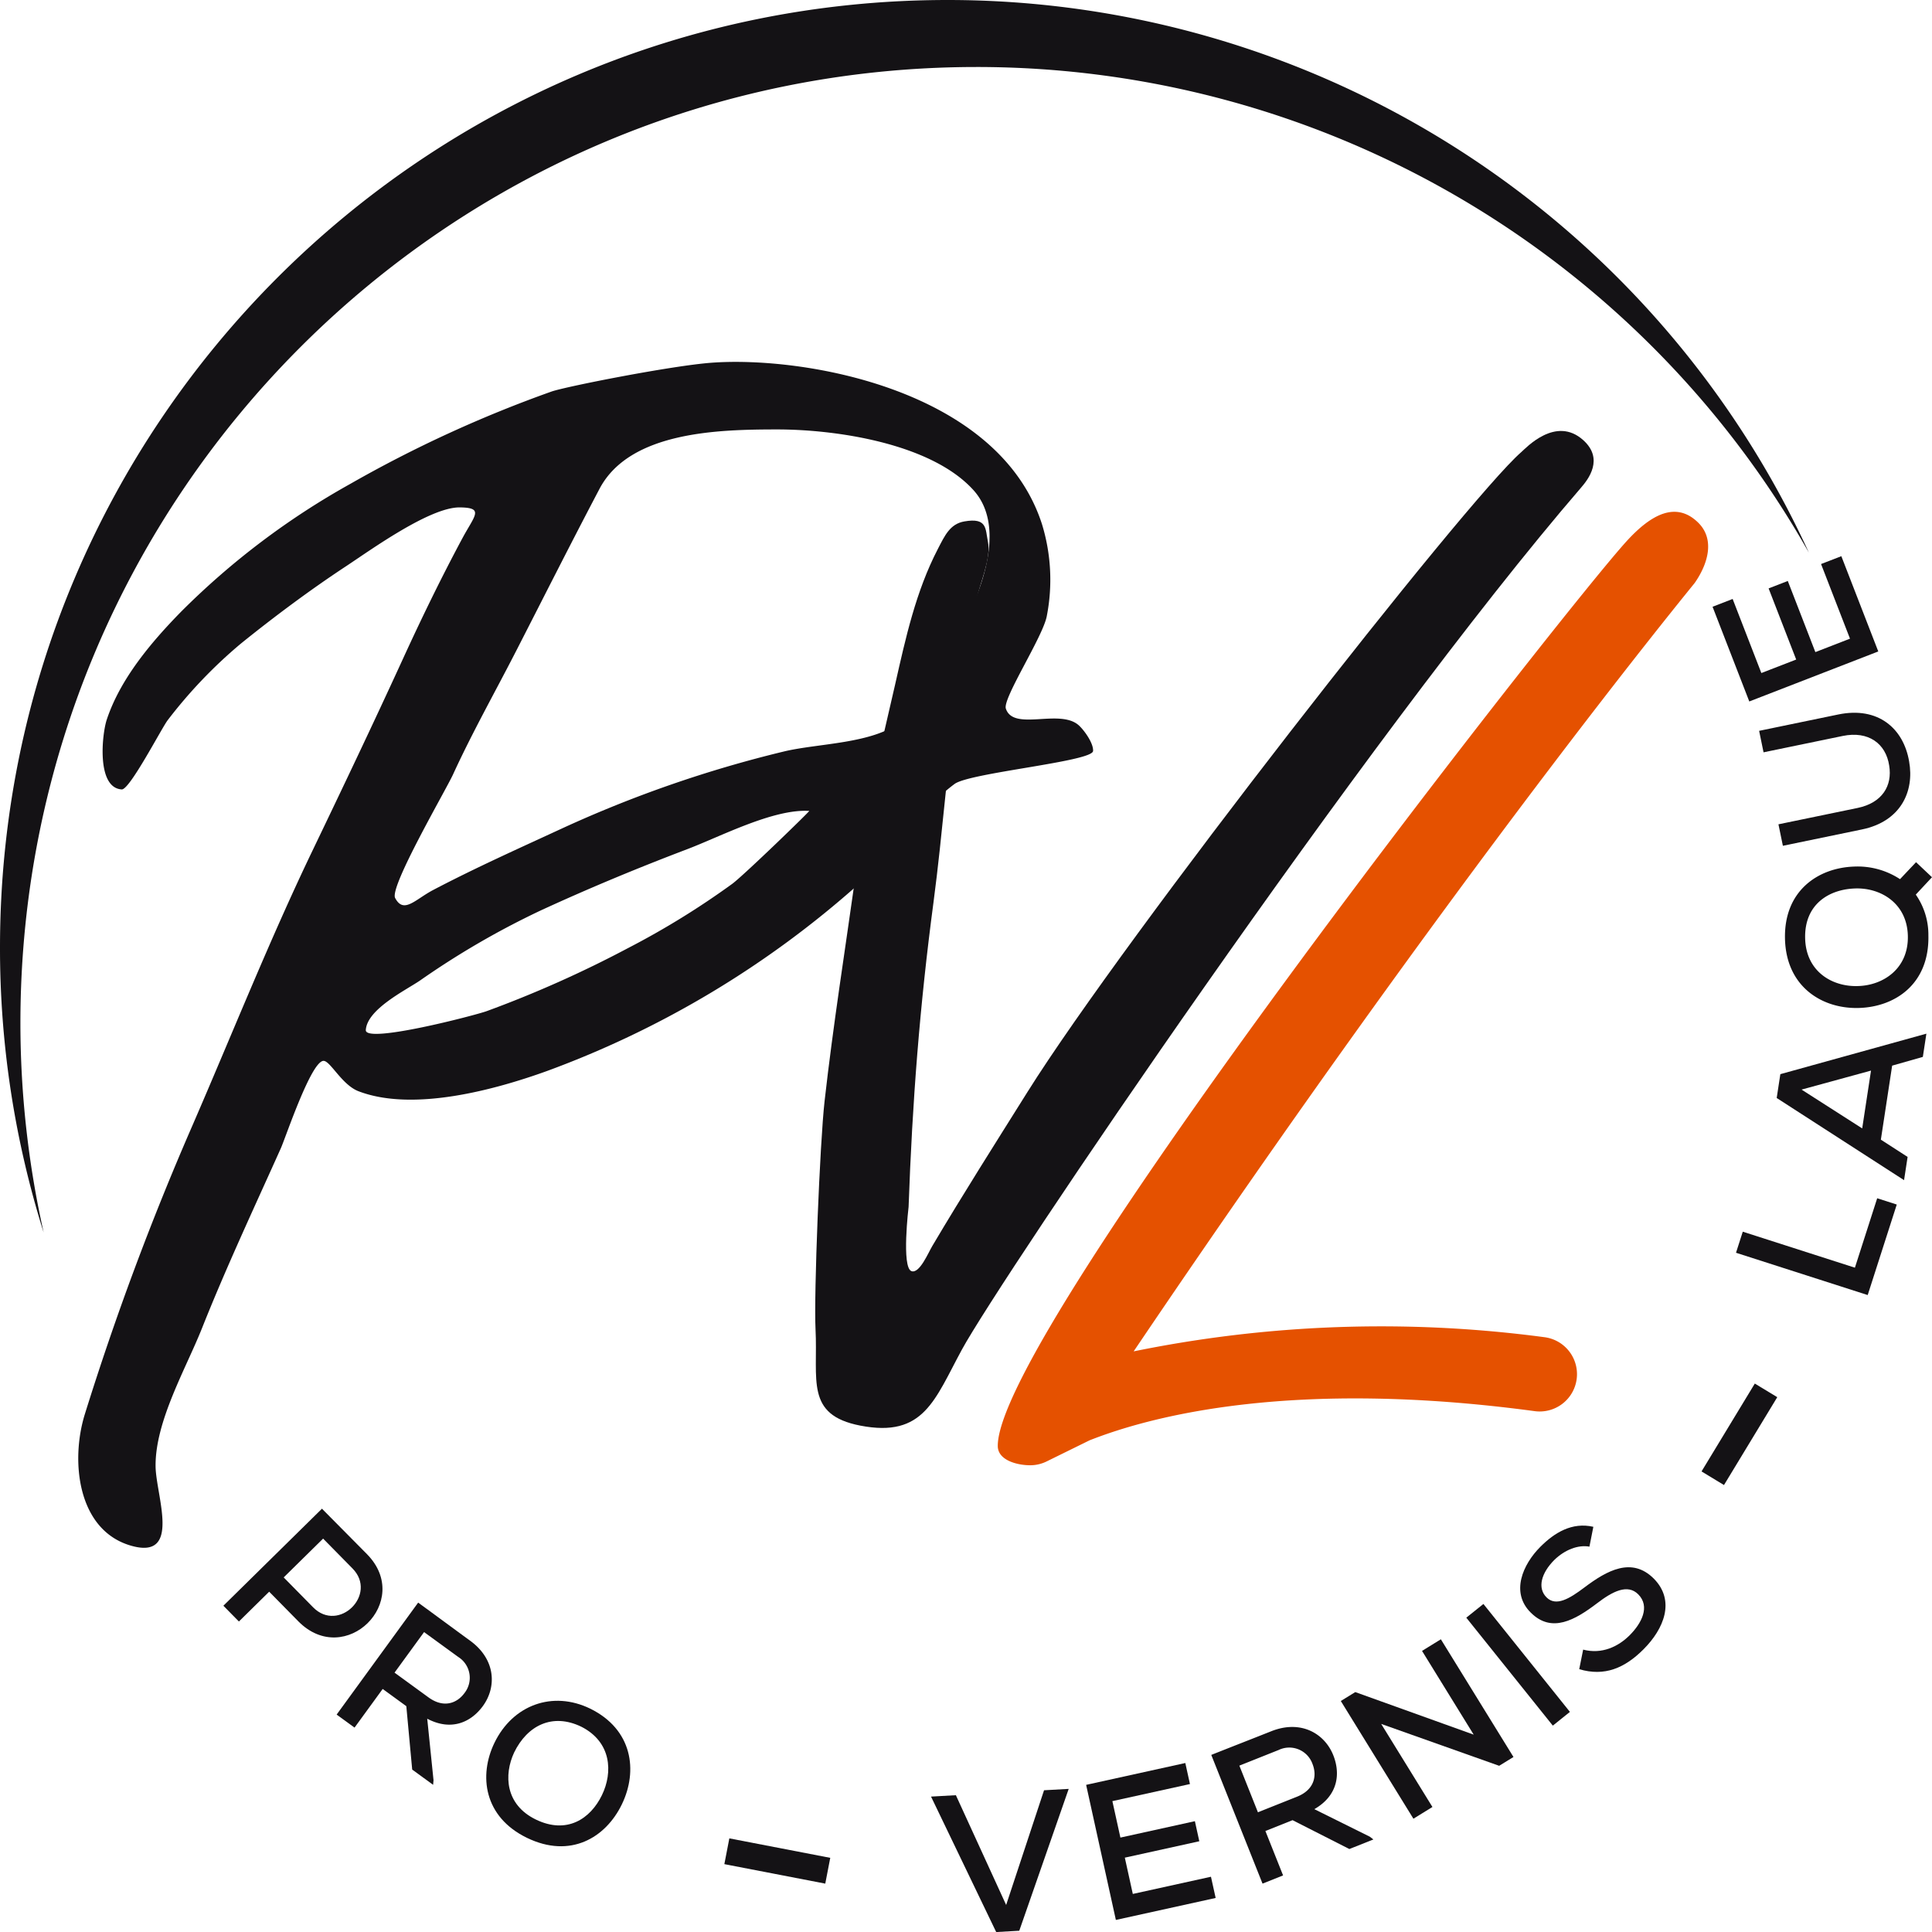 <svg id="Groupe_14" data-name="Groupe 14" xmlns="http://www.w3.org/2000/svg" width="423.99" height="424" viewBox="0 0 423.99 424">
  <path id="Tracé_1" data-name="Tracé 1" d="M358.344,288.865c-4.247-3.6-14.257,1.446-15.918-3.6-.73-2.216,8.2-15.864,8.991-20.318a41.537,41.537,0,0,0-1.067-20.171c-9.506-29.453-51.981-36.942-72.593-35.4-8.707.651-31.792,5.2-35.014,6.311a274.735,274.735,0,0,0-44.171,20.264A167.935,167.935,0,0,0,161.437,264c-6.527,6.662-13.357,14.72-16.331,23.73-1.03,3.117-2.3,14.934,3.3,15.281,1.756.109,8.828-13.607,10.105-15.224A105.089,105.089,0,0,1,174.558,271c7.3-5.892,15.247-11.818,23.089-16.981,5.364-3.533,18.388-12.98,24.96-12.9,5.4.064,3.243,1.762.559,6.763-4.644,8.657-8.965,17.552-13.055,26.482-6.479,14.14-13.155,28.15-19.864,42.118C180.8,336.146,172.6,356.77,163.72,377.221A620.059,620.059,0,0,0,140.3,440.139c-3.174,10.223-1.641,25.5,10.2,28.854,11.121,3.15,5.374-11.127,5.332-17.453-.093-9.883,6.638-21.369,10.191-30.3,5.3-13.329,11.409-26.36,17.289-39.458,1.034-2.3,6.63-19.086,9.354-19.2,1.494-.063,4.011,5.247,7.7,6.664,12.01,4.6,29.983-.343,41.255-4.4a212.928,212.928,0,0,0,68.617-41.154c7.187-6.473,13.254-16.206,20.945-21.885,3.343-2.47,30.243-4.9,30.388-7.233C361.677,292.767,359.439,289.795,358.344,288.865ZM282.438,323.69a178.4,178.4,0,0,1-22.881,14.119,248.963,248.963,0,0,1-31.044,13.853c-2.365.873-26.738,7.243-26.545,4.154.284-4.589,8.735-8.715,11.883-10.861a181.155,181.155,0,0,1,26.47-15.37c10.57-4.87,21.276-9.316,32.149-13.446,7.382-2.805,18.945-8.9,26.811-8.413C299.487,307.736,285.154,321.633,282.438,323.69Zm48.379-52.458c-3.2,5.477-6.374,12.879-11.377,16.864-6.2,4.938-18.1,4.757-25.708,6.586a265.438,265.438,0,0,0-48.708,16.894c-9.479,4.382-19.013,8.643-28.265,13.5-3.979,2.087-6.469,5.329-8.356,1.758-1.283-2.426,11.107-23.623,12.706-27.111,4.241-9.248,9.217-18.06,13.853-27.107,6.1-11.9,12.067-23.754,18.3-35.587,6.648-12.613,26.228-13.006,38.874-13.022,12.994-.016,33.917,3.047,43.205,13.343C343.321,246.193,335.91,262.514,330.817,271.233Z" transform="translate(-121.688 -129.766)" fill="#141215"/>
  <path id="Tracé_2" data-name="Tracé 2" d="M247.3,242.72c1.537-2.974,2.676-5.483,5.789-6.037,5.1-.9,4.614,1.621,5.2,4.45.76,3.708-1.857,9.429-2.642,13.109-1.41,6.6-2.894,13.218-3.918,19.9-2.339,15.265-3.339,30.7-5.37,46-3.045,22.921-4.66,43.848-5.481,66.969,0,0-1.6,13.339.637,14.1,1.746.6,3.642-3.96,4.545-5.487,6.739-11.387,13.859-22.588,20.879-33.792,21.393-34.137,96.254-129.855,108.339-140.417,1.123-.98,7.614-8.07,13.635-2.694,4.63,4.134,1.1,8.629-.389,10.361C341.292,283.958,260.885,403.142,252.59,418.4c-6.011,11.062-8.36,19.423-22.322,16.707-12.135-2.361-9.246-10.028-9.816-21.195-.381-7.461.948-40.8,1.986-50,1.873-16.614,4.521-33.318,6.852-49.916,1.968-14,5.525-27.771,8.639-41.557C240.235,262.235,242.471,252.031,247.3,242.72Z" transform="translate(-41.481 -122.249)" fill="#141215"/>
  <g id="Groupe_4" data-name="Groupe 4" transform="translate(49.023 122.059)">
    <path id="Tracé_3" data-name="Tracé 3" d="M164.965,354.265l-6.644,6.542-3.406-3.462,21.633-21.294c3.255,3.307,6.632,6.676,9.887,9.983,10.161,10.322-4.767,25.077-15.021,14.785Zm3.184-3.133,6.449,6.552c5.628,5.717,14.252-2.831,8.653-8.518l-6.449-6.552Z" transform="translate(-154.915 -127.016)" fill="#141215"/>
    <path id="Tracé_4" data-name="Tracé 4" d="M188.617,386.427l-4.592-3.345-1.291-13.916-5.186-3.777-6.176,8.483-3.928-2.859,17.888-24.573c3.823,2.783,7.582,5.574,11.4,8.356,5.68,4.132,5.826,10.193,2.815,14.329-2.553,3.508-6.876,5.614-12.224,2.793l1.381,13.5Zm-1.986-33.518-6.481,8.9,7.465,5.438c3.259,2.372,6.2,1.349,7.888-.964a5.406,5.406,0,0,0-1.371-7.916Z" transform="translate(-142.589 -116.796)" fill="#141215"/>
    <path id="Tracé_5" data-name="Tracé 5" d="M213.754,380.029c-3.577,7.374-11.335,11.948-20.818,7.352s-10.619-13.68-7.14-20.859c4.031-8.31,12.758-11.5,20.99-7.509C216.093,363.573,217.329,372.653,213.754,380.029Zm-18.87,3.333c6.791,3.291,11.966-.127,14.5-5.356,2.442-5.033,2.089-11.661-4.525-15.013-6.322-3.065-11.855-.3-14.75,5.668C187.842,373.536,188.135,380.088,194.884,383.362Z" transform="translate(-126.307 -106.111)" fill="#141215"/>
    <path id="Tracé_6" data-name="Tracé 6" d="M211.428,372.521l22.147,4.273-1.093,5.658-22.147-4.275Z" transform="translate(-100.393 -91.138)" fill="#141215"/>
    <path id="Tracé_7" data-name="Tracé 7" d="M252.563,398.178l-5.065.286-14.3-29.727,5.453-.306,11.032,24.091L258,367.348l5.41-.3Z" transform="translate(-77.9 -96.523)" fill="#141215"/>
    <path id="Tracé_8" data-name="Tracé 8" d="M278.779,393.8l-21.9,4.823c-2.17-9.87-4.352-19.778-6.525-29.644l21.766-4.793,1.016,4.616-17.023,3.748,1.761,8,16.347-3.6.97,4.406-16.346,3.6,1.752,7.963,17.152-3.775Z" transform="translate(-61.018 -99.339)" fill="#141215"/>
    <path id="Tracé_9" data-name="Tracé 9" d="M299.781,384.883l-5.279,2.1-12.464-6.332-5.961,2.375,3.882,9.75-4.513,1.8L264.2,366.33c4.392-1.75,8.758-3.442,13.151-5.189,6.527-2.6,11.732.51,13.625,5.263,1.6,4.027,1.081,8.812-4.158,11.832l12.159,6.035Zm-29.418-16.2,4.075,10.234,8.582-3.418c3.747-1.492,4.454-4.527,3.394-7.187a5.406,5.406,0,0,0-7.429-3.063Z" transform="translate(-47.401 -103.262)" fill="#141215"/>
    <path id="Tracé_10" data-name="Tracé 10" d="M307.69,371.423l-11.335-18.376,4.132-2.549,15.934,25.831-3.136,1.932-25.895-9.191L298.636,387.3l-4.172,2.573L278.53,364.041l3.174-1.956Z" transform="translate(-33.303 -112.804)" fill="#141215"/>
    <path id="Tracé_11" data-name="Tracé 11" d="M311.4,373.289,292.411,349.6l3.757-3.01,18.985,23.688Z" transform="translate(-19.647 -116.649)" fill="#141215"/>
    <path id="Tracé_12" data-name="Tracé 12" d="M313.57,342.539c-2.484-.46-5.428.7-7.7,2.912-2.882,2.883-3.773,6.164-1.718,8.217,2.085,2.087,5.059.278,8.278-2.146,5.031-3.8,10.457-6.777,15.271-1.962,4.783,4.844,2.208,11.04-2.269,15.515-4.108,4.11-8.524,6.013-14.1,4.356l.859-4.293c4.138,1.073,7.727-.674,10.21-3.158,2.577-2.577,4.569-6.287,1.871-8.985-2.331-2.331-5.612-.645-9.014,1.962-4.847,3.678-9.967,6.654-14.567,2.055-4.475-4.418-1.748-10.579,2.116-14.444,3.1-3.1,6.929-5.457,11.621-4.384Z" transform="translate(-13.781 -125.176)" fill="#141215"/>
    <path id="Tracé_13" data-name="Tracé 13" d="M318.435,341.49l11.69-19.282,4.928,2.988-11.692,19.282Z" transform="translate(5.955 -140.635)" fill="#141215"/>
    <path id="Tracé_14" data-name="Tracé 14" d="M323.734,309.044l24.607,7.9,4.892-15.238,4.295,1.379L351.15,322.95l-28.9-9.282Z" transform="translate(9.706 -160.801)" fill="#141215"/>
    <path id="Tracé_15" data-name="Tracé 15" d="M352.087,290.515l-2.478,16.245,5.868,3.789-.778,5.1L326.75,297.615l.8-5.229L359.6,283.5l-.778,5.1Zm-19.881,5.257,13.307,8.52,1.934-12.688Z" transform="translate(14.135 -178.714)" fill="#141215"/>
    <path id="Tracé_16" data-name="Tracé 16" d="M342.833,265.494a16.936,16.936,0,0,1,10.081,2.761l3.515-3.723,3.5,3.3-3.555,3.813a15.412,15.412,0,0,1,2.765,8.955c.246,10.708-7.358,15.741-15.376,15.926-7.977.183-15.85-4.666-16.094-15.2S334.945,265.764,342.833,265.494Zm.908,26.218c5.547-.171,11.056-3.852,10.891-11.006-.169-7.283-6.144-10.7-11.82-10.4-5.459.256-10.893,3.418-10.72,10.917C332.261,288.55,338.064,291.93,343.741,291.712Z" transform="translate(15.035 -197.377)" fill="#141215"/>
    <path id="Tracé_17" data-name="Tracé 17" d="M324.806,251.968l17.37-3.589c8.749-1.809,14.315,3.063,15.545,10.292,1.2,6.662-1.881,13.188-10.332,14.934l-17.37,3.591-.974-4.715,17.37-3.589c5.394-1.117,7.673-4.862,6.931-9.316-.728-4.809-4.549-7.651-10.2-6.483l-17.37,3.589Z" transform="translate(12.223 -213.641)" fill="#141215"/>
    <path id="Tracé_18" data-name="Tracé 18" d="M347.916,230.68l8.106,20.907c-9.421,3.654-18.886,7.324-28.307,10.976l-8.06-20.786,4.408-1.708,6.3,16.255,7.644-2.962-6.052-15.611,4.208-1.633,6.051,15.612,7.6-2.95-6.35-16.378Z" transform="translate(7.155 -230.68)" fill="#141215"/>
  </g>
  <path id="Tracé_19" data-name="Tracé 19" d="M134.682,393.7c0-115.893,93.951-209.844,209.844-209.844A209.722,209.722,0,0,1,527.164,290.413a207.932,207.932,0,0,0-189.01-121.261c-114.85,0-207.951,93.1-207.951,207.951a207.8,207.8,0,0,0,9.58,62.523A210.351,210.351,0,0,1,134.682,393.7Z" transform="translate(-130.203 -169.152)" fill="#141215"/>
  <path id="Tracé_20" data-name="Tracé 20" d="M247.574,434.638c-2.746,0-6.844-1.036-6.866-3.952-.194-24.72,124.661-183.933,138-198.492,5.414-5.91,10.7-8.572,15.333-3.944,3.555,3.555,2,8.762-.815,12.827-.4.571-51.424,62.392-123.5,169.186a271.048,271.048,0,0,1,90.659-3.234,7.935,7.935,0,1,1-2.115,15.728c-52.975-7.122-84.043,1.008-97.781,6.435l-9.415,4.63A7.915,7.915,0,0,1,247.574,434.638Z" transform="translate(-21.489 -113.327)" fill="#e55100" stroke="#e55100" stroke-miterlimit="10" stroke-width="0.5"/>
</svg>
